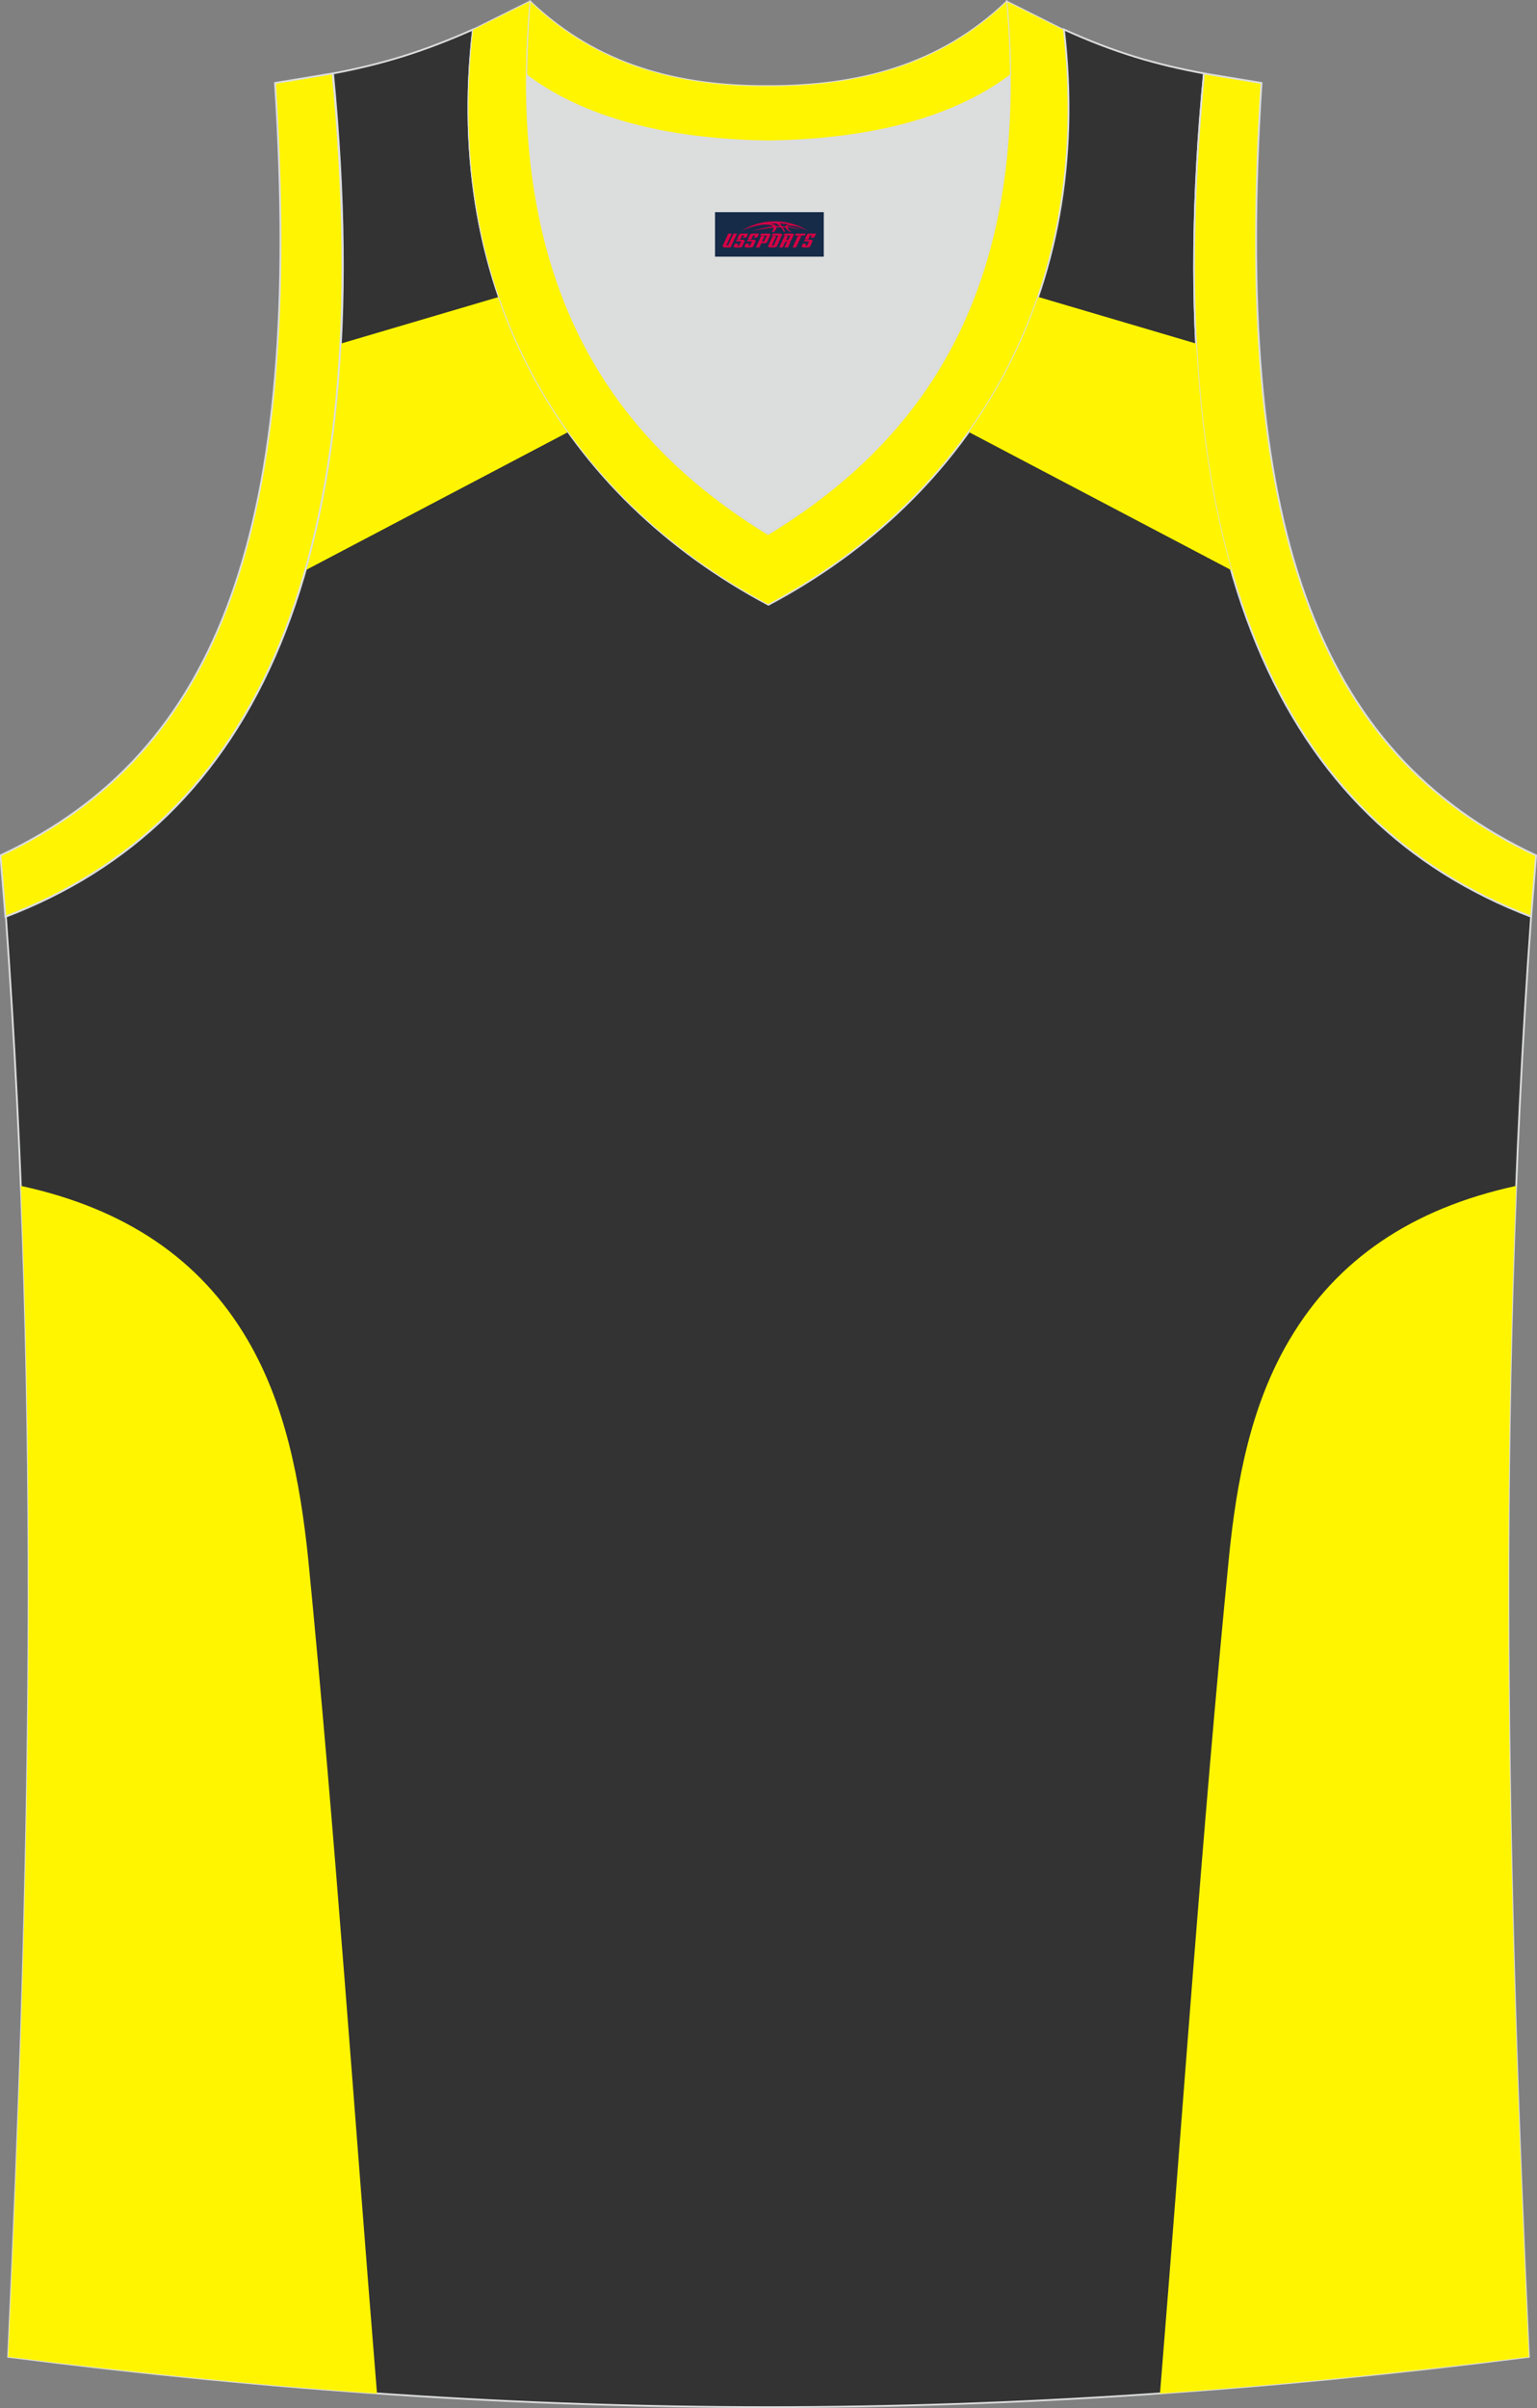 <?xml version="1.0" encoding="utf-8"?>
<!-- Generator: Adobe Illustrator 22.0.0, SVG Export Plug-In . SVG Version: 6.00 Build 0)  -->
<svg xmlns="http://www.w3.org/2000/svg" xmlns:xlink="http://www.w3.org/1999/xlink" version="1.1" id="图层_1" x="0px" y="0px" width="339.2px" height="531.2px" viewBox="0 0 339.2 531.2" enable-background="new 0 0 339.2 531.2" xml:space="preserve">
<rect x="0" y="0" width="339.2" height="531.2" fill="#808080" stroke="none"/>
<g>
	<path fill="#333333" stroke="#DCDDDD" stroke-width="0.4" stroke-miterlimit="22.926" d="M337.4,519.9   c-4.8-104-7.3-208.9,0.5-317.7l0,0c-54.6-20.8-82.7-77.3-72.2-186l0,0c-10.7-2-19.7-4.6-30.9-9.7c6.7,58-20.2,103-65.2,126.9   c-45-23.9-71.9-68.9-65.2-126.9c-11.2,5-20.3,7.7-30.9,9.7l0,0C84,124.9,55.8,181.4,1.3,202.2l0,0C9.1,311,6.6,415.8,1.8,519.9   C118.1,534.7,221,534.7,337.4,519.9z"/>
	<path fill="#FFF502" d="M125.4,95.3c-6.4-9-11.6-19-15.3-29.8L75.2,75.8c-1,18.8-3.6,35.5-7.8,50L125.4,95.3z"/>
	<path fill="#DCDDDD" d="M169.6,31.1c26.5-0.4,42.9-6.7,53.3-14.5c0-0.1,0-0.1,0-0.2c0.5,51.7-21.1,81.8-53.4,101.4   C137.3,98.1,115.7,68,116.1,16.3c0,0.1,0,0.1,0,0.2C126.6,24.4,143.1,30.7,169.6,31.1z"/>
	<path fill="#FFF503" stroke="#DCDDDD" stroke-width="0.4" stroke-miterlimit="22.926" d="M1.2,202.2c54.6-20.8,82.7-77.3,72.2-186   l-12.7,2.1C67,116,48.7,165.9,0.1,188.7L1.2,202.2z"/>
	<path fill="#FFF500" stroke="#DCDDDD" stroke-width="0.216" stroke-miterlimit="22.926" d="M117,0.2c-5.5,61.8,17.1,96,52.5,117.7   C205.1,96.2,227.7,62,222.1,0.2l12.6,6.3c6.7,58-20.2,103-65.2,126.9c-45-23.9-71.9-68.9-65.2-126.9L117,0.2z"/>
	<path fill="#FFF503" stroke="#DCDDDD" stroke-width="0.4" stroke-miterlimit="22.926" d="M337.9,202.2   c-54.6-20.8-82.7-77.3-72.2-186l12.7,2.1c-6.3,97.7,12,147.6,60.6,170.4L337.9,202.2L337.9,202.2z"/>
	<path fill="#FFF502" d="M213.8,95.3c6.4-9,11.6-19,15.3-29.8L264,75.8c1,18.8,3.6,35.5,7.8,50L213.8,95.3z"/>
	<path fill="#FFF501" d="M54.6,295.5c-10.4-17.7-26.9-28.9-50-33.9c3.5,87.8,1.1,173.3-2.8,258.3c27.8,3.5,54.8,6.2,81.4,8.1   c-5-61.3-9.2-123.3-15.2-184.3C66.2,326.6,63,309.8,54.6,295.5z"/>
	<path fill="#FFF501" d="M284.6,295.5c10.4-17.6,26.9-28.9,50-33.9c-3.5,87.8-1.1,173.3,2.8,258.3c-27.8,3.5-54.8,6.2-81.4,8.1   c5-61.3,9.2-123.3,15.2-184.3C272.9,326.6,276.1,309.8,284.6,295.5z"/>
	<path fill="#FFF500" stroke="#DCDDDD" stroke-width="0.216" stroke-miterlimit="22.926" d="M117,0.2c14.9,14.3,33,18.8,52.6,18.7   c19.6,0,37.7-4.4,52.6-18.7c0.5,5.6,0.8,11,0.8,16.2c0,0.1,0,0.1-0.1,0.2c-10.4,7.8-26.9,14.1-53.3,14.5   c-26.5-0.4-42.9-6.7-53.3-14.5c0-0.1,0-0.1-0.1-0.2C116.3,11.3,116.5,5.9,117,0.2z"/>
	
</g>
<g id="tag_logo">
	<rect y="46.8" fill="#162B48" width="24" height="9.818" x="157.8"/>
	<g>
		<path fill="#D30044" d="M173.76,49.99l0.005-0.011c0.131-0.311,1.085-0.262,2.351,0.071c0.715,0.24,1.44,0.54,2.193,0.9    c-0.218-0.147-0.447-0.289-0.682-0.42l0.011,0.005l-0.011-0.005c-1.478-0.845-3.218-1.418-5.1-1.62    c-1.282-0.115-1.658-0.082-2.411-0.055c-2.449,0.142-4.68,0.905-6.458,2.095c1.26-0.638,2.722-1.075,4.195-1.336    c1.467-0.18,2.476-0.033,2.771,0.344c-1.691,0.175-3.469,0.633-4.555,1.075c1.156-0.338,2.967-0.665,4.647-0.813    c0.016,0.251-0.115,0.567-0.415,0.96h0.475c0.376-0.382,0.584-0.725,0.595-1.004c0.333-0.022,0.66-0.033,0.971-0.033    C172.59,50.43,172.8,50.78,173,51.17h0.262c-0.125-0.344-0.295-0.687-0.518-1.036c0.207,0,0.393,0.005,0.567,0.011    c0.104,0.267,0.496,0.66,1.058,1.025h0.245c-0.442-0.365-0.753-0.753-0.835-1.004c1.047,0.065,1.696,0.224,2.885,0.513    C175.58,50.25,174.84,50.08,173.76,49.99z M171.32,49.9c-0.164-0.295-0.655-0.485-1.402-0.551    c0.464-0.033,0.922-0.055,1.364-0.055c0.311,0.147,0.589,0.344,0.84,0.589C171.86,49.88,171.59,49.89,171.32,49.9z M173.3,49.95c-0.224-0.016-0.458-0.027-0.715-0.044c-0.147-0.202-0.311-0.398-0.502-0.6c0.082,0,0.164,0.005,0.24,0.011    c0.72,0.033,1.429,0.125,2.138,0.273C173.79,49.55,173.41,49.71,173.3,49.95z"/>
		<path fill="#D30044" d="M160.72,51.53L159.55,54.08C159.37,54.45,159.64,54.59,160.12,54.59l0.873,0.005    c0.115,0,0.251-0.049,0.327-0.175l1.342-2.891H161.88L160.66,54.16H160.49c-0.147,0-0.185-0.033-0.147-0.125l1.156-2.504H160.72L160.72,51.53z M162.58,52.88h1.271c0.36,0,0.584,0.125,0.442,0.425L163.82,54.34C163.72,54.56,163.45,54.59,163.22,54.59H162.3c-0.267,0-0.442-0.136-0.349-0.333l0.235-0.513h0.742L162.75,54.12C162.73,54.17,162.77,54.18,162.83,54.18h0.18    c0.082,0,0.125-0.016,0.147-0.071l0.376-0.813c0.011-0.022,0.011-0.044-0.055-0.044H162.41L162.58,52.88L162.58,52.88z M163.4,52.81h-0.78l0.475-1.025c0.098-0.218,0.338-0.256,0.578-0.256H165.12L164.73,52.37L163.95,52.49l0.262-0.562H163.92c-0.082,0-0.12,0.016-0.147,0.071L163.4,52.81L163.4,52.81z M164.99,52.88L164.82,53.25h1.069c0.06,0,0.06,0.016,0.049,0.044    L165.56,54.11C165.54,54.16,165.5,54.18,165.42,54.18H165.24c-0.055,0-0.104-0.011-0.082-0.06l0.175-0.376H164.59L164.36,54.26C164.26,54.45,164.44,54.59,164.71,54.59h0.916c0.24,0,0.502-0.033,0.605-0.251l0.475-1.031c0.142-0.3-0.082-0.425-0.442-0.425H164.99L164.99,52.88z M165.8,52.81l0.371-0.818c0.022-0.055,0.06-0.071,0.147-0.071h0.295L166.35,52.48l0.791-0.115l0.387-0.845H166.08c-0.24,0-0.48,0.038-0.578,0.256L165.03,52.81L165.8,52.81L165.8,52.81z M168.2,53.27h0.278c0.087,0,0.153-0.022,0.202-0.115    l0.496-1.075c0.033-0.076-0.011-0.12-0.125-0.12H167.65l0.431-0.431h1.522c0.355,0,0.485,0.153,0.393,0.355l-0.676,1.445    c-0.06,0.125-0.175,0.333-0.644,0.327l-0.649-0.005L167.59,54.59H166.81l1.178-2.558h0.785L168.2,53.27L168.2,53.27z     M170.79,54.08c-0.022,0.049-0.06,0.076-0.142,0.076h-0.191c-0.082,0-0.109-0.027-0.082-0.076l0.944-2.051h-0.785l-0.987,2.138    c-0.125,0.273,0.115,0.415,0.453,0.415h0.72c0.327,0,0.649-0.071,0.769-0.322l1.085-2.384c0.093-0.202-0.06-0.355-0.415-0.355    h-1.533l-0.431,0.431h1.38c0.115,0,0.164,0.033,0.131,0.104L170.79,54.08L170.79,54.08z M173.51,52.95h0.278    c0.087,0,0.158-0.022,0.202-0.115l0.344-0.753c0.033-0.076-0.011-0.12-0.125-0.12h-1.402l0.425-0.431h1.527    c0.355,0,0.485,0.153,0.393,0.355l-0.529,1.124c-0.044,0.093-0.147,0.18-0.393,0.18c0.224,0.011,0.256,0.158,0.175,0.327    l-0.496,1.075h-0.785l0.54-1.167c0.022-0.055-0.005-0.087-0.104-0.087h-0.235L172.74,54.59h-0.785l1.178-2.558h0.785L173.51,52.95L173.51,52.95z M176.08,52.04L174.9,54.59h0.785l1.184-2.558H176.08L176.08,52.04z M177.59,51.97l0.202-0.431h-2.1l-0.295,0.431    H177.59L177.59,51.97z M177.57,52.88h1.271c0.36,0,0.584,0.125,0.442,0.425l-0.475,1.031c-0.104,0.218-0.371,0.251-0.605,0.251    h-0.916c-0.267,0-0.442-0.136-0.349-0.333l0.235-0.513h0.742L177.74,54.12c-0.022,0.049,0.022,0.06,0.082,0.06h0.18    c0.082,0,0.125-0.016,0.147-0.071l0.376-0.813c0.011-0.022,0.011-0.044-0.049-0.044h-1.069L177.57,52.88L177.57,52.88z     M178.38,52.81H177.6l0.475-1.025c0.098-0.218,0.338-0.256,0.578-0.256h1.451l-0.387,0.845l-0.791,0.115l0.262-0.562h-0.295    c-0.082,0-0.12,0.016-0.147,0.071L178.38,52.81z"/>
	</g>
</g>
</svg>